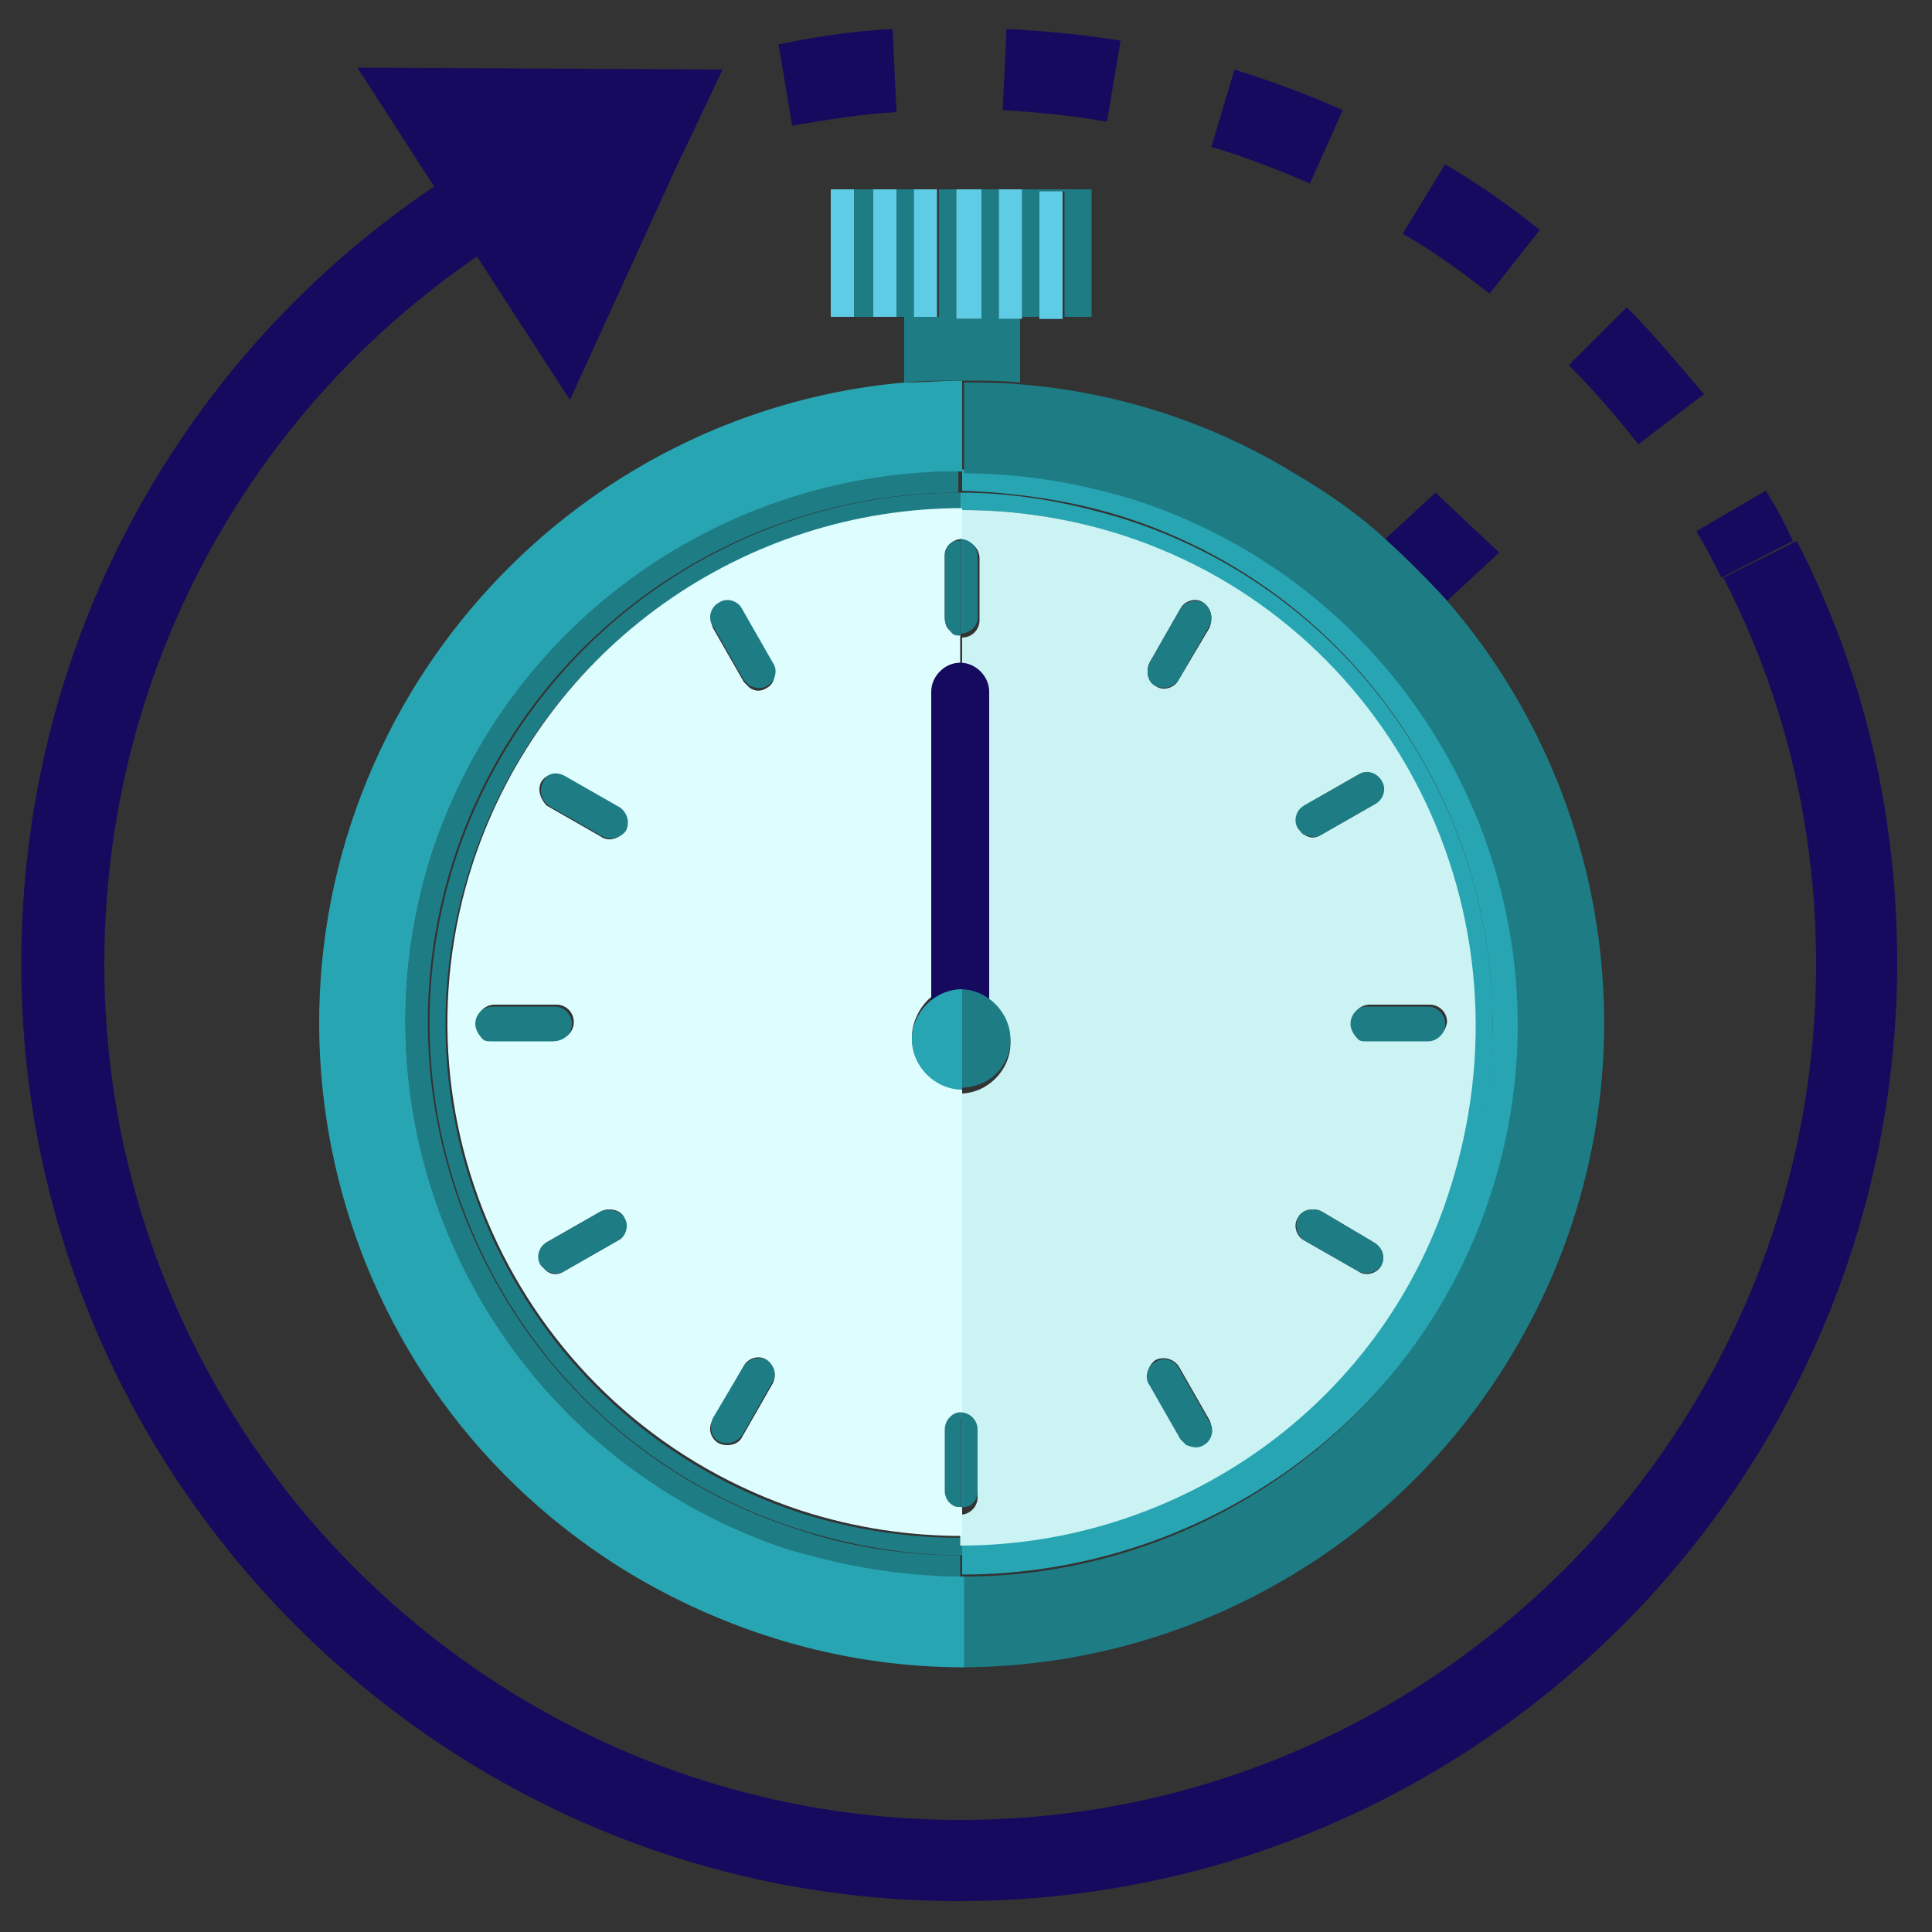 <?xml version="1.0" encoding="utf-8"?>
<!-- Generator: Adobe Illustrator 26.3.1, SVG Export Plug-In . SVG Version: 6.00 Build 0)  -->
<svg version="1.1" id="Layer_1" xmlns="http://www.w3.org/2000/svg" xmlns:xlink="http://www.w3.org/1999/xlink" x="0px" y="0px"
	 viewBox="0 0 100 100" style="enable-background:new 0 0 100 100;" xml:space="preserve">
<rect x="0" y="0" width="100" height="100" fill="#333333" stroke="none"/>
<style type="text/css">
	.st0{fill:#1E7C85;}
	.st1{fill:#28A5B2;}
	.st2{fill:#CBF3F4;}
	.st3{fill:#DEFDFF;}
	.st4{fill:#150A5E;}
	.st5{fill:#5ECCE5;}
</style>
<g id="XMLID_62_">
	<g id="XMLID_251_">
		<g id="XMLID_322_">
			<g id="XMLID_492_">
				<path id="XMLID_182_" class="st0" d="M22.4,44c-4.9,15,3.3,31.2,18.4,36.2c3,1,6,1.4,8.9,1.4v-1.1c-2.8,0-5.7-0.4-8.6-1.4
					c-14.4-4.7-22.3-20.3-17.6-34.7c3.8-11.6,14.6-18.9,26.1-18.9v-1.1C37.6,24.3,26.3,32,22.4,44z"/>
			</g>
			<g id="XMLID_505_">
				<path id="XMLID_181_" class="st1" d="M58.3,26.8c14.4,4.7,22.3,20.3,17.6,34.7c-3.8,11.6-14.6,18.9-26.1,18.9v1.1
					c12.1,0,23.4-7.6,27.4-19.6c4.9-15-3.4-31.2-18.5-36.2c-3-1-6-1.4-8.9-1.4v1.1C52.6,25.5,55.5,25.9,58.3,26.8z"/>
			</g>
			<g id="XMLID_507_">
				<path id="XMLID_179_" class="st0" d="M41.4,78.3c-14-4.6-21.6-19.7-17-33.6c3.7-11.2,14.1-18.3,25.3-18.3v-0.9
					c-11.6,0-22.3,7.4-26.1,18.9c-4.7,14.4,3.1,30,17.6,34.7c2.8,0.9,5.7,1.4,8.6,1.4v-0.9C47,79.6,44.2,79.2,41.4,78.3z"/>
			</g>
			<g id="XMLID_511_">
				<path id="XMLID_178_" class="st1" d="M75.9,61.6c4.7-14.4-3.1-30-17.6-34.7c-2.9-0.9-5.7-1.4-8.6-1.4v0.9c2.8,0,5.6,0.4,8.3,1.3
					c14,4.6,21.6,19.7,17,33.6C71.4,72.5,61,79.6,49.8,79.6v0.9C61.3,80.5,72.1,73.1,75.9,61.6z"/>
			</g>
			<g id="XMLID_515_">
				<g id="XMLID_80_">
					<path class="st2" d="M58.1,27.7c-2.8-0.9-5.6-1.3-8.3-1.3v1.6c0.5,0,0.9,0.4,0.9,0.9l0,3.2c0,0.5-0.4,0.9-0.9,0.9h0v18.4
						c0.6,0,1.1,0.2,1.5,0.5c0.6,0.5,1,1.2,1,2.1c0,1.4-1.2,2.6-2.6,2.6v16.8c0,0,0,0,0,0c0.5,0,0.9,0.4,0.9,0.9v3.2
						c0,0.5-0.4,0.9-0.9,0.9c0,0,0,0,0,0v1.6c11.2,0,21.7-7.1,25.3-18.3C79.7,47.3,72,32.2,58.1,27.7z M62.3,74.7
						c-0.3,0.2-0.6,0.1-0.9,0c-0.1-0.1-0.2-0.2-0.3-0.3l-1.6-2.8c-0.2-0.4-0.1-0.9,0.3-1.2c0.4-0.2,0.9-0.1,1.2,0.3l1.6,2.8
						C62.8,73.9,62.7,74.5,62.3,74.7z M62.6,32.5L61,35.2c-0.2,0.4-0.8,0.6-1.2,0.3c-0.4-0.2-0.5-0.8-0.3-1.2l1.6-2.8
						c0.2-0.4,0.8-0.6,1.2-0.3C62.7,31.5,62.8,32,62.6,32.5z M67.5,41.7l2.8-1.6c0.4-0.2,0.9-0.1,1.2,0.3c0.2,0.4,0.1,0.9-0.3,1.2
						l-2.8,1.6c-0.3,0.2-0.6,0.2-0.9,0c-0.1-0.1-0.2-0.2-0.3-0.3C67,42.5,67.1,42,67.5,41.7z M71.5,65.5c-0.2,0.4-0.8,0.6-1.2,0.3
						l-2.8-1.6c-0.4-0.2-0.6-0.8-0.3-1.2c0.2-0.4,0.8-0.5,1.2-0.3l2.7,1.6C71.6,64.6,71.7,65.1,71.5,65.5z M74,53.8h-3.2
						c-0.2,0-0.3,0-0.4-0.1c-0.3-0.2-0.4-0.4-0.4-0.8c0-0.5,0.4-0.9,0.9-0.9H74c0.5,0,0.9,0.4,0.9,0.9C74.8,53.5,74.4,53.8,74,53.8z
						"/>
				</g>
			</g>
			<g id="XMLID_607_">
				<g id="XMLID_71_">
					<path class="st3" d="M49.8,27.9v-1.6c-11.2,0-21.6,7.1-25.3,18.3c-4.6,14,3,29,17,33.6c2.8,0.9,5.6,1.3,8.3,1.3V78
						c-0.2,0-0.3,0-0.4-0.1c-0.3-0.1-0.4-0.4-0.4-0.7V74c0-0.5,0.4-0.9,0.8-0.9V56.3c-1.4,0-2.6-1.1-2.6-2.6c0-0.8,0.4-1.6,1-2.1
						c0.4-0.3,1-0.5,1.5-0.5V32.8c-0.2,0-0.3,0-0.4-0.1c-0.3-0.1-0.4-0.4-0.4-0.8v-3.2C48.9,28.3,49.3,27.9,49.8,27.9z M28,40.5
						c0.2-0.4,0.8-0.6,1.2-0.3l2.8,1.6c0.4,0.2,0.5,0.8,0.3,1.2c-0.2,0.4-0.8,0.6-1.2,0.3l-2.8-1.6C28,41.4,27.8,40.9,28,40.5z
						 M25.1,53.7c-0.2-0.2-0.4-0.4-0.4-0.8c0-0.5,0.4-0.9,0.9-0.9h3.2c0.5,0,0.9,0.4,0.9,0.9s-0.4,0.9-0.9,0.9h-3.2
						C25.4,53.8,25.3,53.8,25.1,53.7z M32,64.2l-2.8,1.6c-0.3,0.2-0.6,0.2-0.9,0c-0.1-0.1-0.2-0.2-0.3-0.3c-0.2-0.4-0.1-0.9,0.3-1.2
						l2.8-1.6c0.4-0.2,1-0.1,1.2,0.3C32.5,63.5,32.4,64,32,64.2z M37.2,31.3c0.4-0.2,1-0.1,1.2,0.3l1.6,2.8c0.2,0.4,0.1,1-0.3,1.2
						c-0.3,0.2-0.6,0.2-0.9,0c-0.1-0.1-0.2-0.2-0.3-0.3l-1.6-2.8C36.7,32,36.8,31.5,37.2,31.3z M40,71.6l-1.6,2.8
						c-0.2,0.4-0.8,0.5-1.2,0.3c-0.4-0.2-0.6-0.8-0.3-1.2l1.6-2.8c0.2-0.4,0.8-0.6,1.2-0.3C40.1,70.7,40.2,71.2,40,71.6z"/>
				</g>
			</g>
			<g id="XMLID_613_">
				<path id="XMLID_177_" class="st0" d="M71.1,64.3l-2.7-1.6c-0.4-0.2-1-0.1-1.2,0.3c-0.2,0.4-0.1,0.9,0.3,1.2l2.8,1.6
					c0.4,0.2,0.9,0.1,1.2-0.3C71.7,65.1,71.6,64.6,71.1,64.3z"/>
			</g>
			<g id="XMLID_614_">
				<path id="XMLID_176_" class="st0" d="M69.9,53c0,0.3,0.2,0.6,0.4,0.8c0.1,0.1,0.3,0.1,0.4,0.1l3.2,0c0.5,0,0.9-0.4,0.9-0.9
					c0-0.5-0.4-0.9-0.9-0.9l-3.2,0C70.3,52.1,69.9,52.5,69.9,53z"/>
			</g>
			<g id="XMLID_615_">
				<path id="XMLID_175_" class="st0" d="M61,70.8c-0.2-0.4-0.8-0.6-1.2-0.3c-0.4,0.2-0.6,0.8-0.3,1.2l1.6,2.8
					c0.1,0.1,0.2,0.2,0.3,0.3c0.3,0.1,0.6,0.2,0.9,0c0.4-0.2,0.6-0.8,0.3-1.2L61,70.8z"/>
			</g>
			<g id="XMLID_617_">
				<path id="XMLID_173_" class="st0" d="M67.5,43.2c0.3,0.1,0.6,0.2,0.9,0l2.8-1.6c0.4-0.2,0.6-0.8,0.3-1.2
					c-0.2-0.4-0.8-0.6-1.2-0.3l-2.8,1.6c-0.4,0.2-0.6,0.8-0.3,1.2C67.3,43,67.4,43.2,67.5,43.2z"/>
			</g>
			<g id="XMLID_619_">
				<path id="XMLID_172_" class="st0" d="M50.6,77.2l0-3.2c0-0.5-0.4-0.9-0.9-0.9c0,0,0,0,0,0V78c0,0,0,0,0,0
					C50.2,78.1,50.6,77.7,50.6,77.2z"/>
			</g>
			<g id="XMLID_620_">
				<path id="XMLID_171_" class="st0" d="M48.9,74v3.2c0,0.3,0.2,0.6,0.4,0.7c0.1,0.1,0.3,0.1,0.4,0.1v-4.9
					C49.3,73.1,48.9,73.5,48.9,74z"/>
			</g>
			<g id="XMLID_621_">
				<path id="XMLID_170_" class="st0" d="M59.8,35.5c0.4,0.2,0.9,0.1,1.2-0.3l1.6-2.8c0.2-0.4,0.1-0.9-0.3-1.2
					c-0.4-0.2-0.9-0.1-1.2,0.3l-1.6,2.8C59.3,34.8,59.4,35.3,59.8,35.5z"/>
			</g>
			<g id="XMLID_622_">
				<path id="XMLID_169_" class="st0" d="M39.7,70.4c-0.4-0.2-0.9-0.1-1.2,0.3l-1.6,2.7c-0.2,0.4-0.1,1,0.3,1.2
					c0.4,0.2,0.9,0.1,1.2-0.3l1.6-2.8C40.2,71.2,40.1,70.7,39.7,70.4z"/>
			</g>
			<g id="XMLID_623_">
				<path id="XMLID_168_" class="st0" d="M50.6,32l0-3.2c0-0.5-0.4-0.9-0.9-0.9h0v4.9c0,0,0,0,0,0C50.2,32.8,50.6,32.4,50.6,32z"/>
			</g>
			<g id="XMLID_624_">
				<path id="XMLID_167_" class="st0" d="M48.9,28.8V32c0,0.3,0.2,0.6,0.4,0.8c0.1,0.1,0.3,0.1,0.4,0.1v-4.9
					C49.3,27.9,48.9,28.3,48.9,28.8z"/>
			</g>
			<g id="XMLID_625_">
				<path id="XMLID_166_" class="st0" d="M31.1,62.7l-2.8,1.6c-0.4,0.2-0.6,0.8-0.3,1.2c0.1,0.1,0.2,0.2,0.3,0.3
					c0.3,0.1,0.6,0.2,0.9,0l2.8-1.6c0.4-0.2,0.6-0.8,0.3-1.2C32.1,62.7,31.5,62.5,31.1,62.7z"/>
			</g>
			<g id="XMLID_626_">
				<path id="XMLID_165_" class="st0" d="M38.5,35.2c0.1,0.1,0.2,0.2,0.3,0.3c0.3,0.1,0.6,0.2,0.9,0c0.4-0.2,0.6-0.8,0.3-1.2
					l-1.6-2.8c-0.2-0.4-0.8-0.6-1.2-0.3c-0.4,0.2-0.6,0.8-0.3,1.2L38.5,35.2z"/>
			</g>
			<g id="XMLID_627_">
				<path id="XMLID_164_" class="st0" d="M29.6,53c0-0.5-0.4-0.9-0.9-0.9l-3.2,0c-0.5,0-0.9,0.4-0.9,0.9c0,0.3,0.2,0.6,0.4,0.8
					c0.1,0.1,0.3,0.1,0.4,0.1l3.2,0C29.2,53.9,29.6,53.5,29.6,53z"/>
			</g>
			<g id="XMLID_628_">
				<path id="XMLID_163_" class="st0" d="M28.1,40.5c-0.2,0.4-0.1,0.9,0.3,1.2l2.8,1.6c0.4,0.2,0.9,0.1,1.2-0.3
					c0.2-0.4,0.1-0.9-0.3-1.2l-2.8-1.6C28.8,39.9,28.3,40,28.1,40.5z"/>
			</g>
			<g id="XMLID_629_">
				<path class="st4" d="M74.9,31.1l2.7-2.5l-3.3-3.1l-2.6,2.4C72.8,28.9,73.9,30,74.9,31.1z"/>
			</g>
			<g id="XMLID_630_">
				<path id="XMLID_162_" class="st0" d="M74.9,31.1c-1-1.1-2.1-2.1-3.3-3.1l0.1-0.1c0,0,0,0,0,0c-1.4-1.3-3-2.4-4.7-3.4
					c-4.4-2.7-9.3-4.2-14.1-4.6c-1-0.1-2-0.1-3-0.1v4.7c3,0,6,0.5,8.9,1.4C73.8,30.8,82.1,47,77.1,62c-4,12-15.3,19.7-27.4,19.6v4.7
					c11.3,0,22.3-5.8,28.5-16.1C85.9,57.5,84.1,41.7,74.9,31.1z"/>
			</g>
			<g id="XMLID_631_">
				<path id="XMLID_161_" class="st1" d="M40.8,80.2C25.7,75.2,17.5,59,22.4,44c4-12,15.3-19.7,27.4-19.6v-4.7c-1,0-2,0.1-3,0.1
					c-10.2,0.9-19.8,6.6-25.5,16c-9.5,15.8-4.4,36.2,11.4,45.7c5.4,3.2,11.3,4.8,17.2,4.8v-4.7C46.8,81.6,43.8,81.1,40.8,80.2z"/>
			</g>
			<g id="XMLID_632_">
				<path id="XMLID_160_" class="st0" d="M74.9,31.1c-1-1.1-2.1-2.2-3.2-3.2L71.5,28C72.7,29,73.8,30,74.9,31.1z"/>
			</g>
			<g id="XMLID_633_">
				<path id="XMLID_159_" class="st0" d="M49.8,19.7v-3.2h-0.3v-0.1h-0.9v0h-1.2v0l-0.9,0v0h0.3l0,3.4
					C47.7,19.7,48.7,19.7,49.8,19.7z"/>
			</g>
			<g id="XMLID_634_">
				<rect id="XMLID_158_" x="52.9" y="16.4" class="st0" width="0.9" height="0"/>
			</g>
			<g id="XMLID_635_">
				<polygon id="XMLID_157_" class="st0" points="43,16.4 45.2,16.4 45.2,16.4 				"/>
			</g>
			<g id="XMLID_636_">
				<path id="XMLID_155_" class="st0" d="M51.7,16.4h-0.9v0.1l-1,0v3.2c1,0,2,0,3,0.1l0-3.3L51.7,16.4L51.7,16.4z"/>
			</g>
			<g id="XMLID_637_">
				<polygon id="XMLID_154_" class="st0" points="55.1,16.4 56.5,16.4 55.1,16.4 				"/>
			</g>
			<g id="XMLID_638_">
				<polygon id="XMLID_153_" class="st0" points="50.7,9.8 50.7,16.4 51.7,16.4 51.7,9.8 52.9,9.8 52.9,16.4 53.8,16.4 53.8,9.9 
					55.1,9.9 55.1,16.4 56.5,16.4 56.5,9.8 49.8,9.8 49.8,9.8 				"/>
			</g>
			<g id="XMLID_639_">
				<polygon id="XMLID_152_" class="st0" points="45.2,9.8 46.4,9.8 46.4,16.4 47.3,16.4 47.3,9.8 48.6,9.8 48.6,16.4 49.5,16.4 
					49.5,9.8 49.8,9.8 49.8,9.8 43,9.8 44.2,9.8 44.2,16.4 43,16.4 45.2,16.4 				"/>
			</g>
			<g id="XMLID_640_">
				<rect x="43" y="9.8" class="st5" width="1.2" height="6.6"/>
			</g>
			<g id="XMLID_641_">
				<rect x="45.2" y="16.4" class="st5" width="1.2" height="0"/>
			</g>
			<g id="XMLID_642_">
				<rect x="45.2" y="16.4" class="st5" width="1.2" height="0"/>
			</g>
			<g id="XMLID_643_">
				<rect x="45.2" y="9.8" class="st5" width="1.2" height="6.6"/>
			</g>
			<g id="XMLID_644_">
				<rect x="47.3" y="16.4" class="st5" width="1.2" height="0"/>
			</g>
			<g id="XMLID_645_">
				<rect x="47.3" y="9.8" class="st5" width="1.2" height="6.6"/>
			</g>
			<g id="XMLID_646_">
				<rect x="49.5" y="16.4" class="st5" width="0.3" height="0.1"/>
			</g>
			<g id="XMLID_647_">
				<rect x="49.8" y="16.4" class="st5" width="1" height="0.1"/>
			</g>
			<g id="XMLID_648_">
				<rect x="49.5" y="9.8" class="st5" width="0.3" height="6.6"/>
			</g>
			<g id="XMLID_649_">
				<rect x="49.8" y="9.8" class="st5" width="1" height="6.6"/>
			</g>
			<g id="XMLID_650_">
				<rect x="52.8" y="16.4" class="st5" width="0.1" height="0.1"/>
			</g>
			<g id="XMLID_651_">
				<polygon class="st5" points="51.7,16.4 51.7,16.5 52.8,16.5 52.8,16.4 52.9,16.4 52.9,16.4 				"/>
			</g>
			<g id="XMLID_652_">
				<rect x="51.7" y="9.8" class="st5" width="1.2" height="6.6"/>
			</g>
			<g id="XMLID_653_">
				<rect x="53.8" y="16.4" class="st5" width="1.2" height="0.1"/>
			</g>
			<g id="XMLID_654_">
				<rect x="53.8" y="16.4" class="st5" width="1.2" height="0"/>
			</g>
			<g id="XMLID_655_">
				<rect x="53.8" y="9.9" class="st5" width="1.2" height="6.6"/>
			</g>
		</g>
		<g id="XMLID_250_">
			<path class="st4" d="M51.3,53.9h-3.1V35.8c0-0.8,0.7-1.5,1.5-1.5l0,0c0.8,0,1.5,0.7,1.5,1.5V53.9z"/>
		</g>
		<g id="XMLID_656_">
			<path id="XMLID_151_" class="st0" d="M52.3,53.8c0-1.4-1.2-2.6-2.6-2.6v5.1C51.2,56.3,52.3,55.2,52.3,53.8z"/>
		</g>
		<g id="XMLID_657_">
			<path id="XMLID_63_" class="st1" d="M49.8,51.2c-1.4,0-2.6,1.2-2.6,2.6c0,1.4,1.2,2.6,2.6,2.6l0,0V51.2L49.8,51.2z"/>
		</g>
	</g>
	<g id="XMLID_323_">
		<path id="XMLID_150_" class="st4" d="M49.6,98.4c-26.7,0-48.5-21.8-48.5-48.5c0-20,12-37.6,30.5-45.1l1.6,3.9
			C16.3,15.6,5.4,31.7,5.4,49.9c0,24.4,19.9,44.3,44.3,44.3c24.4,0,44.3-19.9,44.3-44.3c0-7-1.6-13.8-4.8-20l3.8-1.9
			c3.5,6.8,5.2,14.2,5.2,21.9C98.1,76.7,76.4,98.4,49.6,98.4z"/>
	</g>
	<g id="XMLID_320_">
		<g id="XMLID_68_">
			<path class="st4" d="M35.6,7.4L35.3,8c-0.7,0.2-1.4,0.5-2.1,0.8l-1.6-3.9c0.9-0.4,1.8-0.7,2.8-1L35.6,7.4z"/>
		</g>
		<g id="XMLID_67_">
			<path id="XMLID_115_" class="st4" d="M52.1,1.5l-0.2,4.2c1.8,0.1,3.7,0.3,5.4,0.6l0.7-4.2C56.1,1.8,54.1,1.6,52.1,1.5z M46.2,1.5
				c-2,0.1-4,0.4-5.9,0.8L41,6.5c1.8-0.3,3.6-0.6,5.4-0.7L46.2,1.5z M63.9,3.6l-1.2,4c1.7,0.5,3.5,1.2,5.1,1.9l1.7-3.8
				C67.7,4.9,65.8,4.2,63.9,3.6z M74.8,8.5l-2.2,3.6c1.6,0.9,3.1,2,4.5,3.1l2.6-3.3C78.2,10.7,76.5,9.5,74.8,8.5z M84.2,15.9l-3,3
				c1.3,1.3,2.5,2.7,3.6,4.1l3.4-2.6C86.9,18.9,85.6,17.3,84.2,15.9z"/>
		</g>
		<g id="XMLID_66_">
			<path id="XMLID_91_" class="st4" d="M89.1,29.9c-0.4-0.8-0.8-1.6-1.3-2.4l3.6-2.1c0.5,0.8,1,1.7,1.4,2.6L89.1,29.9z"/>
		</g>
	</g>
	<g id="XMLID_324_">
		<polygon class="st4" points="37.4,3.6 35.6,7.4 35.3,8 29.5,20.7 24.7,13.3 22.5,9.7 18.5,3.5 		"/>
	</g>
</g>
</svg>
